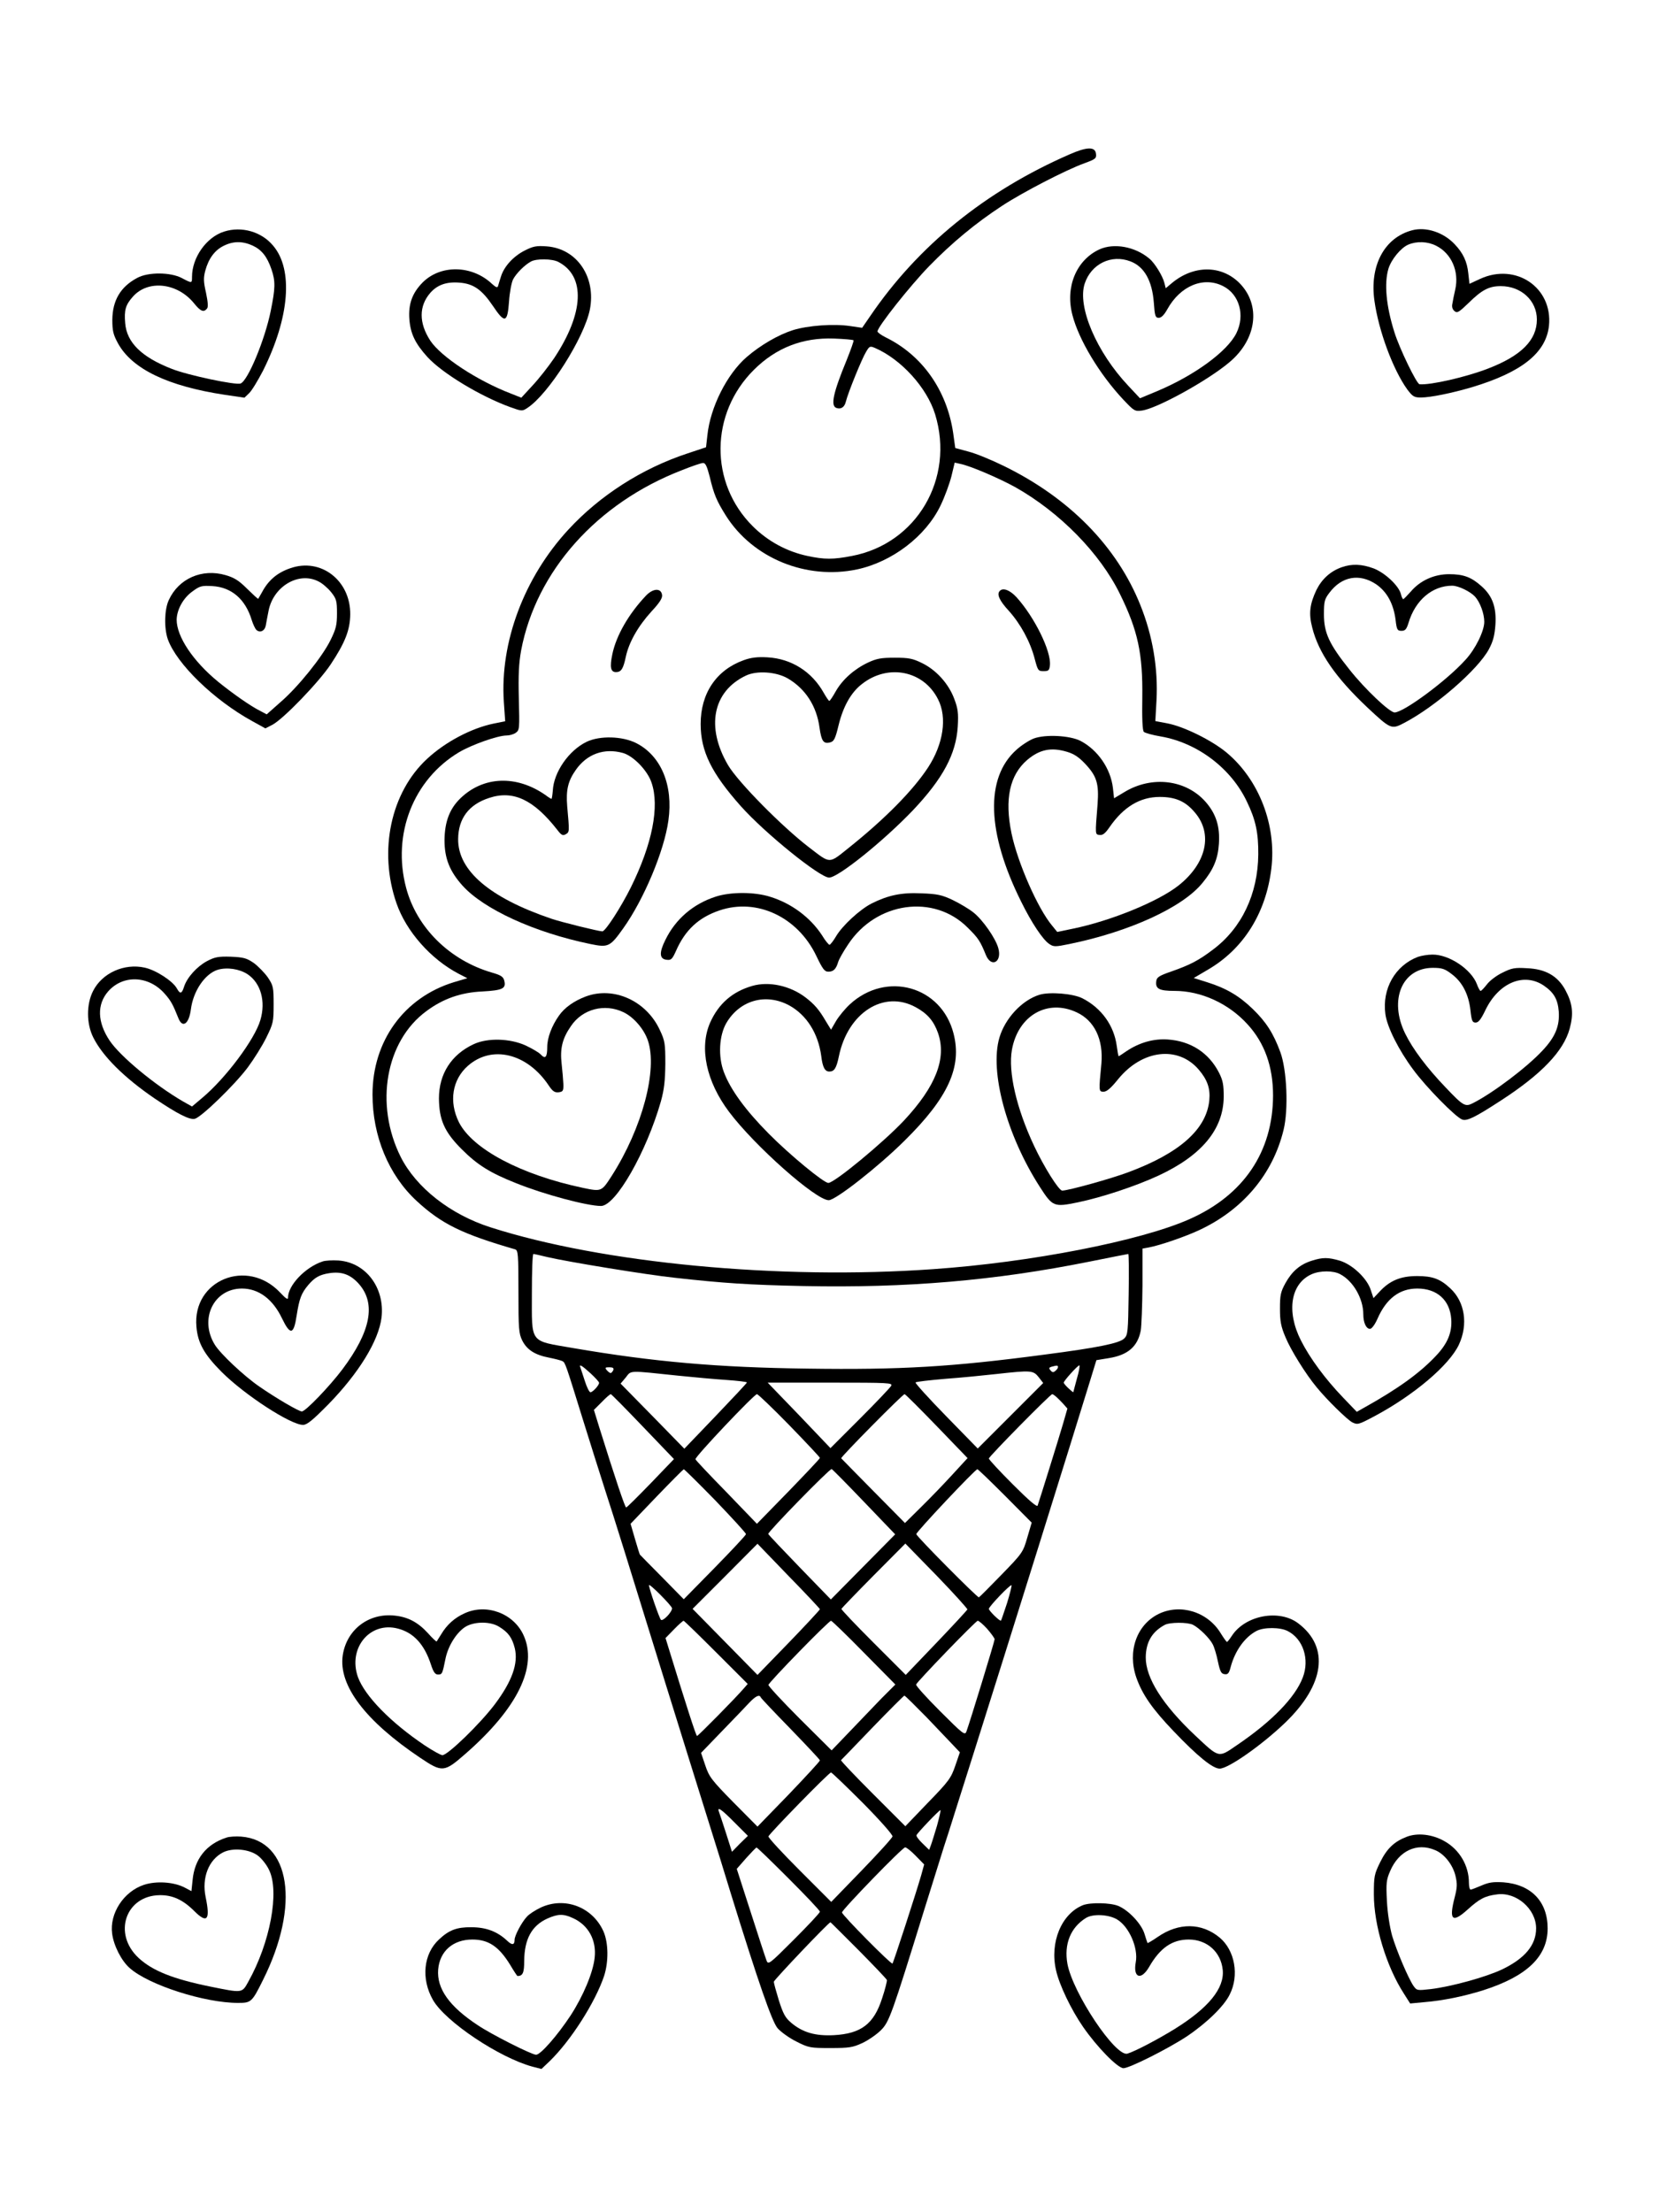 <?xml version="1.0" standalone="no"?>
<!DOCTYPE svg PUBLIC "-//W3C//DTD SVG 20010904//EN"
 "http://www.w3.org/TR/2001/REC-SVG-20010904/DTD/svg10.dtd">
<svg version="1.0" xmlns="http://www.w3.org/2000/svg"
 width="864pt" height="1152pt" viewBox="0 0 864 1152"
 preserveAspectRatio="xMidYMid meet">

<g transform="translate(0,1152) scale(0.1,-0.1)"
fill="#000000" stroke="none">
<path d="M5570 10716 c-438 -191 -789 -476 -1038 -842 l-42 -61 -62 9 c-86 13
-220 3 -298 -21 -76 -24 -169 -78 -241 -140 -103 -89 -190 -262 -205 -408 l-7
-62 -96 -32 c-237 -78 -457 -219 -621 -397 -230 -249 -357 -586 -336 -897 l7
-101 -60 -12 c-116 -24 -251 -95 -346 -183 -190 -175 -255 -480 -160 -753 51
-147 179 -291 324 -367 l45 -23 -71 -21 c-259 -80 -423 -306 -423 -585 0 -216
84 -419 230 -554 130 -120 237 -172 513 -252 15 -5 17 -24 17 -220 0 -196 2
-218 20 -255 25 -49 67 -75 140 -89 30 -6 61 -14 69 -18 15 -8 16 -12 106
-302 37 -118 88 -282 115 -365 53 -163 118 -372 320 -1025 73 -234 168 -540
212 -680 44 -140 100 -320 124 -400 144 -465 214 -666 243 -701 16 -19 60 -51
98 -70 65 -33 73 -34 178 -34 98 0 116 3 166 26 32 15 75 45 97 67 43 43 56
79 227 632 42 135 87 279 100 320 14 41 40 125 59 185 19 61 62 196 95 300
186 588 524 1670 610 1951 l31 101 67 11 c97 16 148 60 164 143 4 24 8 130 9
235 l0 192 33 6 c58 11 184 54 260 89 229 106 386 292 442 524 26 107 17 312
-17 404 -36 98 -74 157 -143 224 -71 69 -139 109 -238 140 l-70 22 73 43 c186
108 303 295 331 526 28 226 -64 464 -233 605 -77 64 -223 136 -308 152 l-63
12 6 107 c9 167 -20 338 -84 497 -122 305 -369 557 -710 724 -63 31 -145 65
-184 75 l-70 19 -11 79 c-33 222 -161 404 -351 497 -24 12 -43 26 -43 31 0 24
170 238 269 340 120 123 242 224 381 315 107 70 333 187 428 221 57 21 63 25
60 49 -4 38 -47 37 -138 -3z m-1125 -968 c3 -2 -14 -49 -36 -104 -70 -170 -84
-236 -54 -248 24 -9 43 3 50 32 11 46 84 225 105 259 18 31 21 32 47 21 136
-59 270 -206 313 -345 103 -335 -96 -674 -433 -738 -98 -19 -143 -19 -232 0
-108 23 -207 77 -285 155 -226 225 -223 587 7 815 115 114 253 168 416 162 53
-2 99 -6 102 -9z m-749 -710 c22 -93 36 -126 85 -204 140 -221 418 -335 683
-279 182 39 357 172 434 332 22 45 47 114 57 153 l17 71 31 -7 c53 -11 199
-74 283 -120 233 -131 443 -345 547 -558 93 -189 119 -310 116 -539 -2 -108 1
-171 8 -178 6 -6 46 -17 88 -24 191 -33 367 -166 449 -340 46 -95 60 -163 59
-275 -2 -205 -86 -383 -236 -495 -75 -57 -120 -80 -217 -114 -61 -21 -76 -30
-78 -49 -6 -41 14 -52 95 -52 138 0 281 -65 380 -174 89 -97 133 -220 133
-371 -1 -293 -153 -519 -436 -644 -254 -113 -828 -225 -1334 -260 -800 -57
-1723 31 -2306 218 -209 67 -386 206 -467 366 -137 274 -79 604 134 760 86 64
179 97 291 102 106 6 125 15 114 57 -5 20 -18 28 -63 41 -221 64 -393 234
-448 442 -74 279 38 564 276 706 68 40 202 87 247 87 15 0 37 6 48 14 20 14
20 22 16 178 -3 125 0 184 12 251 78 412 394 767 836 938 52 21 102 38 111 38
13 1 21 -17 35 -71z m-846 -4064 c107 -25 515 -92 665 -108 251 -28 385 -37
670 -43 535 -11 995 28 1488 127 109 22 201 40 203 40 3 0 4 -94 2 -210 -3
-195 -4 -211 -23 -230 -25 -25 -138 -48 -415 -84 -482 -64 -751 -80 -1235 -73
-466 6 -800 35 -1220 107 -230 40 -215 19 -215 286 0 112 3 204 8 204 4 0 36
-7 72 -16z m225 -605 c25 -23 45 -45 45 -50 0 -13 -33 -49 -45 -49 -6 0 -19
26 -29 58 -10 31 -21 63 -23 70 -9 21 6 13 52 -29z m2435 32 c0 -5 -6 -14 -14
-20 -10 -9 -16 -8 -25 3 -10 11 -8 15 6 19 29 8 33 7 33 -2z m99 -58 c-10 -38
-19 -70 -19 -72 0 -3 -11 6 -25 19 -14 13 -25 26 -25 30 0 10 73 90 81 90 4 0
-1 -30 -12 -67z m-2415 42 c-4 -8 -10 -15 -14 -15 -4 0 -13 7 -20 15 -11 13
-8 15 13 15 19 0 25 -4 21 -15z m341 -29 c77 -8 188 -18 248 -22 59 -4 107
-10 107 -13 0 -3 -74 -82 -163 -175 l-163 -170 -166 170 -166 169 27 32 c30
38 9 37 276 9z m1874 -7 l24 -31 -171 -171 -170 -170 -165 169 c-91 93 -162
172 -159 175 4 4 75 12 157 19 83 6 202 18 265 25 180 20 191 19 219 -16z
m-768 -46 c-6 -10 -79 -87 -163 -171 l-153 -153 -163 171 -164 170 327 0 c307
0 325 -1 316 -17z m-1293 -212 l162 -169 -121 -126 c-67 -69 -124 -126 -128
-126 -6 0 -54 142 -140 417 l-28 91 41 41 c22 23 43 41 47 41 3 0 78 -76 167
-169z m763 7 c87 -90 159 -166 159 -170 0 -4 -74 -82 -164 -175 l-164 -168
-158 164 c-88 90 -161 167 -162 172 -5 11 306 339 320 339 6 0 82 -73 169
-162z m768 -5 l160 -166 -79 -86 c-43 -47 -116 -123 -163 -169 l-84 -83 -164
166 c-90 92 -166 168 -168 171 -5 5 320 334 330 334 4 0 79 -75 168 -167z
m621 154 c8 -7 25 -24 37 -37 l22 -25 -23 -80 c-23 -79 -122 -396 -132 -425
-3 -10 -44 25 -129 110 -69 69 -125 129 -125 135 0 10 320 335 330 335 3 0 12
-6 20 -13z m-1774 -541 c87 -91 159 -169 159 -175 0 -5 -73 -83 -162 -174
l-162 -165 -113 115 c-62 63 -114 115 -115 117 -2 1 -13 38 -26 82 l-23 79
135 141 c75 78 139 142 142 143 3 0 77 -73 165 -163z m773 -6 l163 -170 -167
-169 -168 -170 -161 166 c-88 91 -163 170 -165 175 -3 10 317 338 330 338 3 0
79 -77 168 -170z m735 31 l139 -140 -23 -78 c-22 -76 -25 -81 -134 -193 -61
-63 -114 -116 -118 -118 -7 -3 -321 313 -326 329 -3 9 305 336 318 338 3 1 68
-62 144 -138z m-964 -591 c0 -3 -73 -82 -162 -174 l-163 -168 -169 172 -169
172 169 169 169 170 162 -168 c90 -92 163 -170 163 -173z m768 -1 c-2 -5 -75
-84 -162 -175 l-159 -166 -169 169 c-92 92 -167 171 -166 175 2 4 77 82 168
174 l165 166 163 -167 c89 -92 161 -172 160 -176z m-1538 6 c0 -20 -48 -70
-58 -60 -9 10 -62 163 -62 180 0 13 119 -107 120 -120z m1745 28 c-16 -48 -30
-90 -32 -92 -5 -6 -63 51 -63 61 0 12 112 129 118 123 2 -2 -8 -43 -23 -92z
m-1515 -258 l164 -164 -20 -23 c-41 -48 -238 -248 -244 -248 -5 0 -58 165
-148 458 l-16 52 44 45 c24 25 47 45 50 45 3 0 79 -74 170 -165z m769 -1 l164
-166 -71 -71 c-38 -40 -113 -117 -165 -172 l-96 -100 -166 165 c-91 91 -164
170 -163 176 4 16 314 334 326 334 4 0 82 -75 171 -166z m642 124 c21 -24 38
-48 39 -54 0 -11 -128 -429 -147 -481 -8 -21 -18 -13 -137 106 -71 71 -127
133 -125 139 7 17 311 332 321 332 6 0 28 -19 49 -42z m-1179 -357 c2 -5 72
-79 156 -165 83 -86 152 -159 152 -163 0 -5 -73 -84 -162 -177 l-163 -168
-125 126 c-114 116 -127 133 -147 193 l-22 65 107 111 c59 61 123 127 142 148
35 37 55 47 62 30z m863 -103 c59 -62 123 -129 141 -148 l33 -35 -24 -70 c-22
-64 -33 -80 -142 -192 l-118 -123 -170 170 c-93 93 -167 171 -165 174 3 3 77
79 164 170 88 91 163 166 166 166 4 0 55 -51 115 -112z m-331 -447 c89 -90
156 -166 154 -174 -1 -8 -74 -88 -161 -178 l-158 -163 -165 165 c-90 90 -163
169 -162 176 4 14 315 333 326 333 4 0 79 -72 166 -159z m-669 -101 l70 -70
-42 -41 -41 -42 -30 94 c-17 52 -33 102 -37 112 -13 33 11 17 80 -53z m1055
-17 c-13 -43 -27 -89 -32 -102 l-9 -24 -34 33 c-20 19 -34 38 -32 43 3 11 121
134 125 131 2 -1 -6 -37 -18 -81z m-773 -275 c90 -90 163 -167 163 -173 0 -6
-61 -71 -135 -145 -128 -128 -134 -133 -143 -109 -9 25 -27 79 -108 331 l-47
146 49 56 c27 30 51 55 54 55 3 1 78 -72 167 -161z m663 117 l43 -44 -16 -58
c-28 -97 -144 -453 -149 -458 -6 -7 -263 253 -263 266 0 14 315 339 329 339 7
0 32 -20 56 -45z m-299 -490 c79 -80 146 -150 148 -156 1 -5 -9 -48 -25 -95
-43 -134 -109 -184 -251 -192 -97 -5 -163 14 -223 65 -31 26 -42 48 -64 117
-14 46 -26 89 -26 96 0 9 286 310 295 310 1 0 66 -65 146 -145z"/>
<path d="M3364 8418 c-90 -95 -155 -208 -175 -305 -14 -67 -9 -93 19 -93 27 0
38 17 51 79 16 76 64 160 133 236 43 46 59 71 56 87 -5 37 -47 35 -84 -4z"/>
<path d="M5207 8443 c-17 -17 -3 -50 47 -104 61 -68 112 -161 135 -251 16 -60
18 -63 46 -63 26 0 30 4 33 31 7 73 -80 250 -174 354 -34 37 -70 51 -87 33z"/>
<path d="M3873 8082 c-142 -51 -224 -172 -224 -332 0 -142 56 -256 210 -429
126 -141 411 -371 459 -371 47 0 283 190 436 350 157 166 225 293 234 437 4
69 1 93 -18 143 -29 79 -94 151 -168 187 -49 24 -69 28 -142 28 -71 0 -94 -4
-141 -26 -71 -34 -132 -88 -167 -150 -15 -27 -30 -49 -33 -49 -3 0 -16 19 -29
42 -62 111 -169 178 -293 185 -52 3 -86 -1 -124 -15z m230 -95 c92 -54 150
-144 165 -256 10 -71 21 -86 55 -77 20 5 27 17 45 92 24 97 65 169 121 212
136 107 321 70 396 -79 49 -95 28 -234 -52 -356 -78 -119 -224 -267 -409 -415
-110 -88 -96 -88 -210 -1 -141 108 -370 340 -422 428 -117 199 -80 385 93 467
57 27 158 20 218 -15z"/>
<path d="M5383 7674 c-23 -9 -64 -35 -90 -59 -163 -146 -154 -431 25 -790 54
-110 114 -200 147 -221 22 -15 31 -15 104 0 313 64 591 191 694 319 57 69 80
125 85 203 6 91 -15 156 -69 218 -102 116 -279 138 -422 52 l-55 -33 -6 54
c-12 101 -79 198 -169 245 -55 28 -183 35 -244 12z m174 -69 c37 -11 62 -28
95 -63 60 -64 72 -103 64 -211 -13 -161 -13 -156 11 -159 16 -2 29 8 51 40 73
106 159 158 262 158 82 0 134 -23 182 -80 96 -111 62 -265 -84 -381 -106 -84
-355 -185 -550 -225 l-82 -17 -26 32 c-75 89 -180 328 -212 481 -37 178 -10
304 82 383 64 54 124 67 207 42z"/>
<path d="M3055 7657 c-93 -45 -171 -158 -176 -254 -2 -24 -5 -43 -7 -43 -2 0
-16 8 -30 19 -151 106 -324 100 -444 -16 -57 -55 -82 -123 -83 -218 0 -94 26
-161 93 -236 110 -123 375 -245 667 -305 93 -19 102 -15 171 82 107 150 213
402 235 561 26 184 -38 337 -167 403 -73 37 -190 40 -259 7z m189 -58 c54 -15
128 -91 149 -154 43 -124 4 -321 -108 -547 -52 -104 -132 -228 -148 -228 -19
0 -217 49 -266 66 -321 109 -487 251 -485 415 1 107 56 180 162 214 125 41
231 -9 354 -166 22 -29 29 -32 45 -23 19 12 19 11 7 145 -7 85 4 132 45 190
58 83 148 115 245 88z"/>
<path d="M3728 6851 c-118 -38 -210 -117 -263 -226 -33 -66 -31 -99 7 -103 23
-3 29 3 48 45 48 110 118 175 227 212 195 66 407 -34 504 -236 33 -69 43 -83
63 -83 26 0 40 13 51 50 4 14 27 55 52 92 146 222 446 264 622 88 56 -55 66
-71 95 -142 28 -70 86 -38 65 35 -14 51 -81 147 -129 185 -22 18 -71 47 -108
65 -57 27 -81 32 -163 35 -105 5 -174 -10 -260 -53 -61 -31 -153 -116 -185
-171 -14 -24 -30 -44 -34 -44 -4 0 -22 21 -38 48 -61 94 -160 168 -271 202
-81 26 -205 26 -283 1z"/>
<path d="M3918 6386 c-104 -30 -176 -93 -220 -192 -57 -131 -20 -306 99 -464
132 -176 452 -460 519 -460 36 0 259 175 395 310 227 224 300 384 255 558 -63
247 -350 327 -540 152 -25 -23 -57 -62 -72 -87 l-26 -45 -27 44 c-35 60 -59
88 -106 124 -80 61 -190 85 -277 60z m193 -102 c90 -50 150 -145 166 -263 7
-59 19 -81 42 -81 26 0 37 17 50 80 47 227 234 346 400 255 61 -33 94 -72 116
-134 46 -132 -11 -278 -177 -456 -105 -112 -362 -325 -394 -325 -24 0 -201
146 -310 256 -121 122 -200 230 -234 321 -31 81 -25 191 13 256 70 119 206
157 328 91z"/>
<path d="M3051 6331 c-61 -23 -111 -58 -140 -100 -37 -52 -61 -115 -61 -163 0
-54 -10 -65 -34 -39 -9 10 -45 31 -79 47 -82 37 -197 40 -269 7 -117 -54 -182
-155 -182 -283 1 -112 29 -175 118 -264 82 -82 147 -123 283 -177 146 -59 371
-119 443 -119 76 0 236 279 312 545 17 62 22 106 23 195 0 106 -2 120 -29 177
-70 151 -239 228 -385 174z m196 -82 c54 -26 107 -88 127 -147 52 -152 -29
-456 -188 -705 -53 -82 -53 -83 -149 -63 -323 68 -576 202 -647 342 -53 107
-35 222 47 294 125 110 309 65 421 -103 20 -30 31 -37 51 -35 23 3 26 7 25 43
-1 22 -5 69 -9 105 -9 79 3 131 48 196 60 90 176 120 274 73z"/>
<path d="M5414 6340 c-91 -28 -179 -122 -209 -223 -52 -176 37 -508 210 -777
67 -104 73 -107 199 -81 125 26 300 84 419 139 226 105 339 242 340 411 0 62
-4 85 -25 126 -53 103 -147 164 -267 172 -73 5 -148 -16 -216 -62 -20 -14 -37
-25 -39 -25 -2 0 -6 24 -10 53 -14 106 -79 197 -178 248 -48 25 -171 35 -224
19z m194 -92 c92 -43 139 -141 128 -267 -14 -145 -14 -146 12 -146 16 0 38 19
75 65 125 154 312 176 420 50 45 -53 61 -98 55 -160 -15 -151 -155 -275 -421
-374 -90 -34 -314 -96 -345 -96 -18 0 -96 125 -147 234 -92 196 -135 384 -115
499 32 179 185 267 338 195z"/>
<path d="M1167 10314 c-92 -29 -167 -135 -167 -236 0 -34 0 -34 -53 -6 -59 31
-175 32 -232 1 -87 -46 -129 -117 -130 -218 0 -59 5 -78 30 -124 74 -133 259
-222 556 -267 l102 -15 24 23 c14 13 46 66 73 118 138 276 158 526 53 650 -61
74 -165 103 -256 74z m149 -73 c47 -22 75 -57 98 -124 21 -62 20 -98 -4 -216
-30 -149 -119 -364 -157 -378 -24 -10 -275 43 -358 76 -157 61 -235 137 -243
238 -6 68 2 95 39 137 79 91 233 74 320 -34 34 -42 50 -48 67 -27 7 8 5 33 -5
82 -13 57 -14 77 -4 115 17 63 49 107 96 130 50 25 98 25 151 1z"/>
<path d="M7355 10321 c-145 -38 -223 -184 -197 -367 22 -158 97 -359 171 -462
28 -37 36 -42 71 -42 50 0 162 23 267 54 259 78 385 179 400 320 20 198 -172
329 -358 244 l-56 -26 -6 53 c-6 62 -27 107 -71 153 -58 62 -149 92 -221 73z
m125 -81 c79 -40 120 -133 99 -227 -6 -26 -13 -60 -15 -74 -4 -16 0 -30 11
-39 14 -12 23 -6 73 42 70 69 107 88 168 88 107 0 188 -76 188 -174 0 -107
-81 -189 -256 -256 -114 -44 -298 -86 -355 -81 -15 1 -105 187 -131 271 -43
136 -54 254 -31 331 15 48 64 108 103 125 45 19 101 17 146 -6z"/>
<path d="M2732 10215 c-59 -30 -107 -83 -123 -135 -6 -19 -13 -41 -15 -49 -3
-11 -11 -8 -32 11 -104 98 -267 101 -361 7 -54 -55 -75 -112 -69 -192 6 -75
30 -125 93 -195 76 -84 275 -205 432 -262 61 -22 63 -22 90 -4 109 71 295 364
325 512 33 169 -67 317 -224 329 -54 4 -71 1 -116 -22z m176 -59 c142 -74 134
-266 -22 -501 -30 -44 -80 -108 -113 -143 l-58 -63 -53 21 c-177 68 -365 192
-421 276 -60 92 -60 180 0 249 37 42 85 59 154 53 72 -6 115 -37 172 -121 62
-93 76 -89 84 23 3 47 13 99 21 115 17 32 60 75 93 93 28 16 111 15 143 -2z"/>
<path d="M5725 10221 c-120 -56 -178 -196 -140 -341 33 -129 141 -309 266
-442 55 -58 59 -61 96 -56 79 11 341 155 455 251 144 120 166 299 53 413 -95
95 -240 94 -353 -1 l-31 -26 -7 28 c-9 36 -50 103 -78 126 -74 63 -185 83
-261 48z m162 -62 c72 -27 113 -100 122 -214 5 -71 8 -80 26 -80 13 0 28 15
44 44 68 123 189 173 291 121 85 -43 115 -152 69 -245 -47 -95 -218 -220 -413
-302 l-89 -37 -60 64 c-167 177 -267 413 -228 533 34 103 139 154 238 116z"/>
<path d="M1512 8561 c-68 -23 -115 -63 -148 -126 -9 -16 -18 -31 -19 -33 -2
-2 -27 22 -58 52 -43 43 -67 58 -112 71 -123 36 -245 -18 -296 -130 -23 -49
-25 -146 -5 -204 46 -128 240 -317 441 -427 l67 -37 37 19 c57 30 241 221 303
314 75 113 101 179 102 260 2 177 -153 297 -312 241z m147 -69 c19 -9 48 -34
65 -55 28 -35 31 -46 31 -111 0 -61 -5 -81 -34 -140 -43 -87 -168 -243 -261
-323 l-71 -63 -32 17 c-51 25 -146 92 -220 152 -132 108 -217 236 -217 324 1
52 34 113 82 147 39 29 48 31 104 28 100 -6 172 -68 205 -177 7 -22 18 -46 25
-52 19 -16 43 -4 48 23 2 13 9 48 15 79 26 127 158 204 260 151z"/>
<path d="M6987 8566 c-59 -21 -103 -62 -131 -118 -35 -74 -41 -123 -22 -196
33 -132 123 -261 285 -414 124 -116 127 -118 195 -82 162 85 383 277 440 383
22 41 30 72 34 127 6 91 -15 150 -71 200 -53 48 -94 64 -170 64 -78 0 -151
-33 -200 -91 -19 -21 -36 -39 -39 -39 -3 0 -9 12 -12 26 -11 44 -83 111 -142
134 -63 23 -113 25 -167 6z m179 -88 c57 -39 91 -101 102 -185 6 -52 9 -58 31
-58 19 0 26 8 36 40 35 119 124 195 228 195 32 0 94 -30 119 -57 26 -29 48
-88 48 -131 0 -48 -46 -142 -98 -198 -97 -108 -322 -274 -369 -274 -26 0 -153
120 -234 222 -107 134 -134 192 -134 289 0 68 3 79 29 113 64 85 156 101 242
44z"/>
<path d="M7384 6537 c-118 -45 -187 -166 -169 -298 9 -67 69 -187 145 -289 66
-90 220 -247 255 -260 25 -9 66 11 200 98 213 138 328 258 360 376 21 78 15
131 -23 201 -40 73 -103 109 -199 113 -64 4 -80 1 -128 -23 -30 -14 -67 -42
-81 -61 -15 -19 -29 -34 -33 -34 -4 0 -12 15 -19 34 -29 78 -145 156 -232 155
-25 0 -59 -6 -76 -12z m177 -90 c55 -41 88 -106 97 -188 6 -55 10 -64 27 -64
15 0 28 17 51 65 69 143 201 198 305 127 52 -36 72 -71 77 -135 5 -75 -18
-132 -85 -203 -82 -88 -257 -220 -361 -273 -41 -21 -50 -17 -143 81 -98 102
-172 201 -211 281 -86 175 -16 342 144 342 48 0 63 -5 99 -33z"/>
<path d="M1078 6515 c-52 -28 -103 -84 -119 -132 -12 -39 -21 -41 -38 -10 -21
38 -108 95 -167 108 -107 24 -222 -28 -269 -121 -36 -70 -35 -172 1 -243 49
-98 161 -209 319 -317 120 -81 183 -113 210 -106 34 9 205 174 275 267 32 43
76 113 97 156 36 73 38 82 38 173 0 89 -2 98 -30 140 -17 24 -50 58 -73 75
-38 26 -53 30 -120 33 -66 2 -84 -2 -124 -23z m211 -68 c69 -46 96 -141 67
-239 -29 -100 -181 -304 -305 -407 l-51 -43 -48 27 c-146 85 -326 234 -381
316 -64 96 -67 188 -8 256 78 89 212 83 295 -12 31 -35 42 -54 71 -127 21 -54
55 -31 65 45 12 96 73 186 140 207 48 14 112 5 155 -23z"/>
<path d="M6832 4955 c-61 -19 -103 -55 -137 -116 -26 -47 -29 -64 -29 -134 0
-65 5 -93 29 -149 27 -66 106 -193 162 -260 52 -64 159 -169 186 -183 27 -13
32 -12 113 31 207 110 392 267 442 374 49 106 31 223 -45 293 -52 49 -92 64
-173 64 -86 0 -143 -24 -196 -82 l-31 -33 -14 42 c-19 61 -96 133 -161 153
-62 18 -89 18 -146 0z m147 -70 c68 -35 121 -127 121 -209 0 -44 15 -76 35
-76 9 0 26 23 39 53 46 105 115 157 207 157 103 0 170 -60 177 -159 5 -70 -19
-128 -81 -193 -84 -89 -198 -171 -372 -268 l-39 -22 -72 75 c-93 97 -172 204
-219 297 -77 152 -53 297 57 345 43 19 112 19 147 0z"/>
<path d="M1680 4951 c-89 -29 -180 -124 -180 -188 0 -13 -11 -6 -41 26 -171
182 -458 65 -436 -178 7 -85 41 -145 132 -236 119 -119 359 -275 423 -275 21
0 50 24 132 107 159 163 262 331 277 452 18 155 -82 287 -224 297 -32 2 -69 0
-83 -5z m190 -118 c89 -102 61 -247 -87 -444 -67 -89 -192 -219 -211 -219 -16
0 -134 69 -222 130 -80 55 -202 170 -231 217 -83 134 -6 293 141 293 87 0 161
-55 209 -156 43 -89 61 -85 76 16 14 88 24 115 60 158 34 40 59 54 110 62 65
10 111 -7 155 -57z"/>
<path d="M2420 3119 c-52 -23 -93 -60 -122 -109 -12 -19 -23 -36 -24 -38 -1
-2 -22 17 -45 43 -53 58 -105 85 -175 92 -135 14 -249 -74 -269 -207 -23 -157
118 -342 404 -534 115 -77 124 -76 236 22 271 237 377 455 301 618 -52 113
-193 165 -306 113z m179 -70 c48 -29 68 -57 82 -112 19 -79 -14 -172 -104
-292 -76 -101 -245 -265 -273 -265 -8 0 -50 23 -92 51 -177 119 -312 257 -348
356 -53 151 63 291 209 252 81 -21 137 -82 171 -186 13 -40 22 -53 37 -53 22
0 23 3 39 82 14 70 62 144 110 170 48 25 126 24 169 -3z"/>
<path d="M6033 3115 c-114 -57 -162 -195 -115 -331 31 -88 83 -163 194 -279
125 -131 204 -195 240 -195 45 0 219 122 341 239 206 198 232 393 69 517 -99
76 -277 43 -347 -65 -11 -17 -22 -31 -25 -31 -3 0 -17 20 -32 44 -68 113 -211
157 -325 101z m180 -56 c33 -17 87 -70 103 -102 8 -15 20 -55 27 -90 11 -51
17 -63 34 -65 18 -3 24 4 33 40 23 83 73 153 134 185 38 20 124 20 163 -1 80
-41 114 -147 78 -241 -39 -104 -162 -230 -342 -352 -99 -68 -91 -70 -219 50
-169 159 -258 300 -257 407 1 78 32 132 98 168 26 15 120 15 148 1z"/>
<path d="M7326 1955 c-65 -25 -103 -61 -138 -132 -31 -63 -33 -74 -33 -168 0
-160 65 -375 156 -516 l33 -52 75 7 c96 8 204 30 306 62 228 73 335 176 335
322 0 140 -86 229 -231 240 -52 3 -75 0 -114 -17 -26 -11 -51 -21 -56 -21 -5
0 -9 16 -9 36 0 89 -49 172 -127 216 -63 36 -140 45 -197 23z m147 -69 c48
-19 93 -76 107 -134 10 -42 9 -61 -4 -112 -31 -119 -13 -136 66 -65 64 58 92
72 154 80 101 14 204 -76 204 -177 0 -87 -59 -157 -178 -214 -85 -40 -263 -89
-370 -102 -72 -8 -73 -8 -91 17 -28 42 -87 181 -111 261 -12 44 -24 118 -27
180 -5 94 -3 111 17 157 45 105 139 149 233 109z"/>
<path d="M1180 1951 c-106 -34 -167 -112 -177 -222 l-6 -57 -36 19 c-56 29
-147 35 -211 14 -106 -35 -180 -149 -166 -254 8 -63 49 -143 92 -180 99 -88
390 -181 563 -181 69 0 73 3 131 120 194 388 143 726 -114 746 -28 2 -62 0
-76 -5z m163 -94 c19 -14 46 -48 58 -74 56 -113 6 -380 -108 -583 -33 -60 -30
-59 -198 -25 -192 39 -301 82 -373 149 -136 126 -68 325 110 327 66 1 121 -24
179 -82 68 -68 85 -48 60 72 -21 101 16 195 91 233 50 25 136 17 181 -17z"/>
<path d="M2815 1586 c-27 -13 -60 -34 -71 -47 -28 -30 -64 -99 -64 -120 0 -28
-13 -30 -39 -5 -51 48 -110 70 -186 70 -76 1 -117 -15 -168 -63 -82 -75 -95
-206 -32 -316 65 -113 345 -300 518 -347 l47 -12 41 39 c111 107 239 308 285
445 24 74 23 172 -3 232 -57 128 -203 183 -328 124z m170 -55 c79 -36 122
-114 112 -205 -8 -77 -59 -199 -125 -301 -70 -106 -157 -205 -180 -205 -23 0
-233 106 -304 154 -149 98 -214 191 -206 290 8 95 77 156 178 156 84 0 138
-36 197 -132 19 -32 36 -58 38 -58 28 0 35 17 35 79 1 113 39 183 120 220 56
25 84 26 135 2z"/>
<path d="M5640 1599 c-112 -45 -174 -194 -140 -340 17 -76 79 -205 140 -293
73 -106 181 -216 211 -216 31 0 232 101 329 165 103 69 194 157 224 218 51
100 27 231 -52 297 -94 78 -213 79 -322 4 -29 -20 -53 -34 -54 -32 -1 2 -8 23
-15 46 -15 52 -82 124 -137 147 -41 17 -145 19 -184 4z m177 -74 c63 -37 112
-149 98 -223 -15 -82 28 -97 70 -24 57 99 120 142 206 142 95 0 168 -65 177
-159 9 -95 -74 -197 -249 -306 -89 -55 -207 -117 -247 -129 -61 -20 -285 315
-313 468 -18 102 16 188 96 238 36 23 118 19 162 -7z"/>
</g>
</svg>
